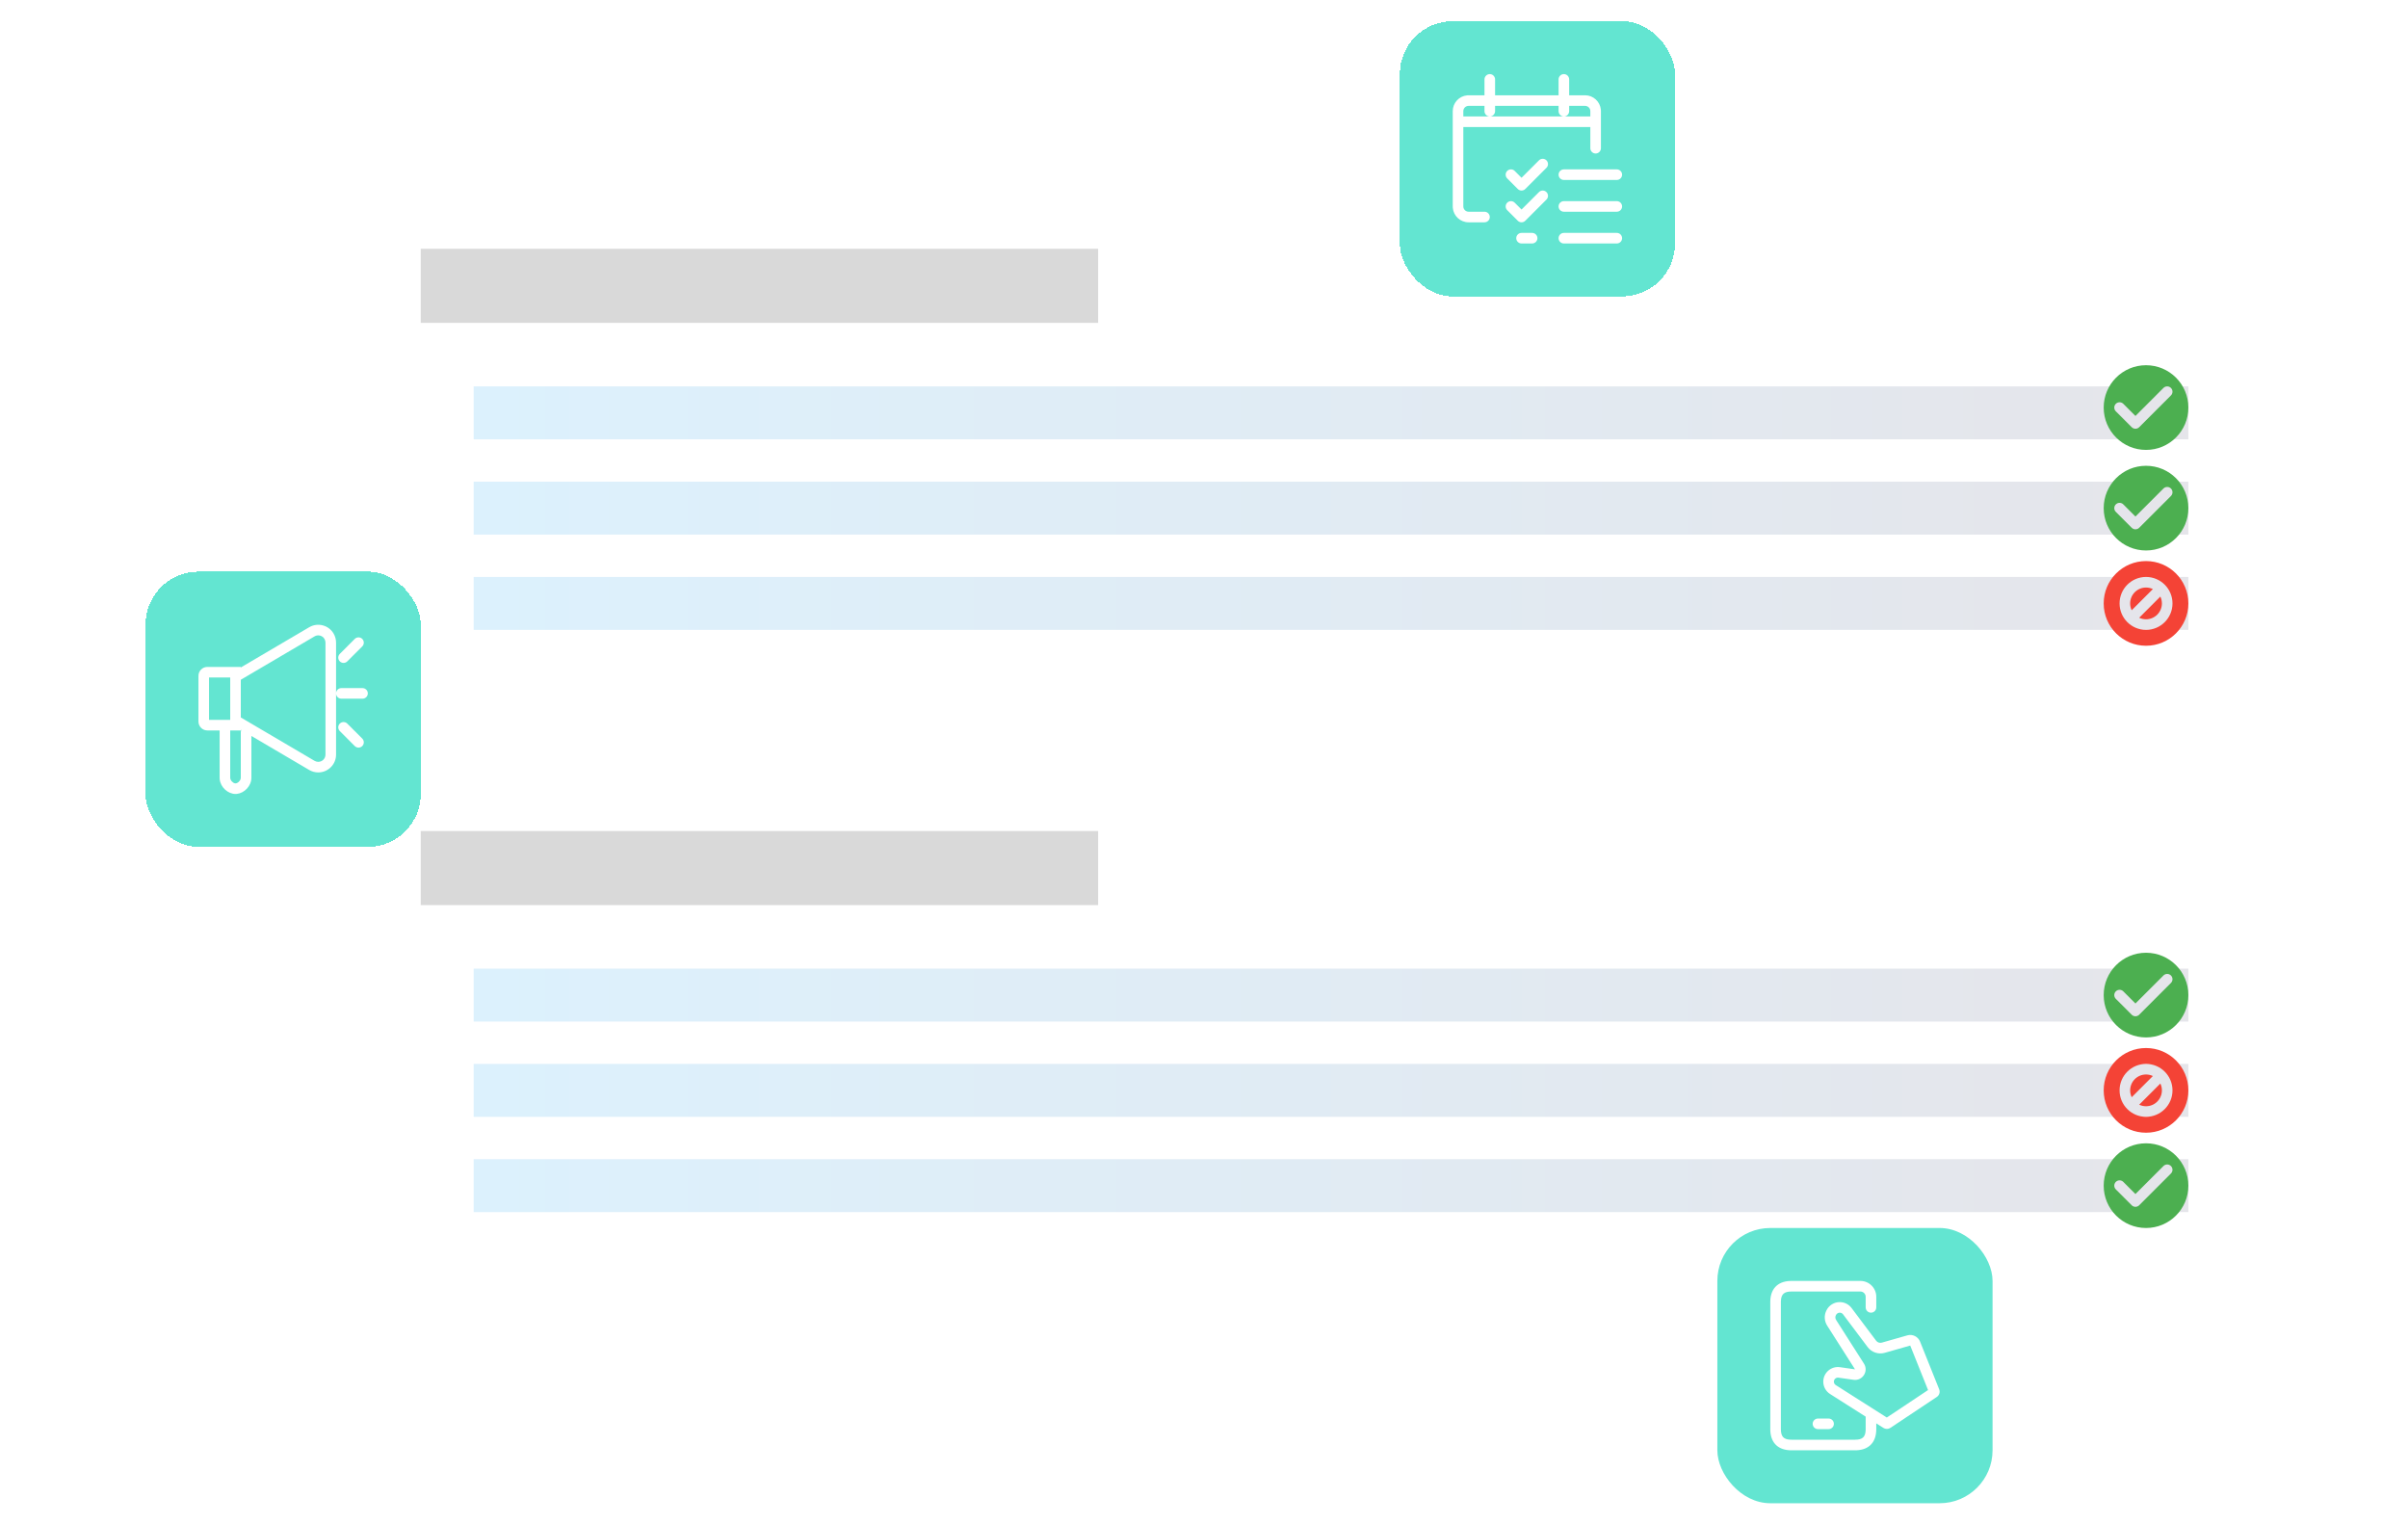 <svg width="455" height="288" viewBox="0 0 455 288" fill="none" xmlns="http://www.w3.org/2000/svg">
<g filter="url(#filter0_d_1482_1969)">
<rect x="65.5" y="143" width="362" height="100" rx="10" fill="white"/>
</g>
<rect x="79.5" y="157" width="128" height="14" fill="#D9D9D9"/>
<rect x="89.5" y="183" width="324" height="10" fill="url(#paint0_linear_1482_1969)"/>
<rect x="89.5" y="201" width="324" height="10" fill="url(#paint1_linear_1482_1969)"/>
<rect x="89.5" y="219" width="324" height="10" fill="url(#paint2_linear_1482_1969)"/>
<path fill-rule="evenodd" clip-rule="evenodd" d="M405.5 196C409.918 196 413.5 192.418 413.5 188C413.5 183.582 409.918 180 405.5 180C401.082 180 397.5 183.582 397.5 188C397.5 192.418 401.082 196 405.5 196ZM399.793 188.707L402.793 191.707C403.183 192.098 403.817 192.098 404.207 191.707L410.207 185.707C410.598 185.317 410.598 184.683 410.207 184.293C409.817 183.902 409.183 183.902 408.793 184.293L403.5 189.586L401.207 187.293C400.817 186.902 400.183 186.902 399.793 187.293C399.402 187.683 399.402 188.317 399.793 188.707Z" fill="#4CAF50"/>
<path fill-rule="evenodd" clip-rule="evenodd" d="M405.5 232C409.918 232 413.5 228.418 413.5 224C413.5 219.582 409.918 216 405.5 216C401.082 216 397.5 219.582 397.5 224C397.5 228.418 401.082 232 405.5 232ZM399.793 224.707L402.793 227.707C403.183 228.098 403.817 228.098 404.207 227.707L410.207 221.707C410.598 221.317 410.598 220.683 410.207 220.293C409.817 219.902 409.183 219.902 408.793 220.293L403.5 225.586L401.207 223.293C400.817 222.902 400.183 222.902 399.793 223.293C399.402 223.683 399.402 224.317 399.793 224.707Z" fill="#4CAF50"/>
<path fill-rule="evenodd" clip-rule="evenodd" d="M404.207 208.707L408.207 204.707C408.395 205.098 408.5 205.537 408.5 206C408.5 207.657 407.157 209 405.5 209C405.037 209 404.599 208.895 404.207 208.707ZM402.792 207.293C402.605 206.902 402.5 206.463 402.5 206C402.5 204.343 403.843 203 405.5 203C405.963 203 406.402 203.105 406.793 203.292L402.792 207.293ZM405.5 214C401.082 214 397.5 210.418 397.5 206C397.5 201.582 401.082 198 405.5 198C409.918 198 413.5 201.582 413.5 206C413.5 210.418 409.918 214 405.5 214ZM405.5 211C408.261 211 410.5 208.761 410.5 206C410.5 203.239 408.261 201 405.5 201C402.739 201 400.5 203.239 400.5 206C400.5 208.761 402.739 211 405.5 211Z" fill="#F44336"/>
<g filter="url(#filter1_d_1482_1969)">
<rect x="65.5" y="33" width="362" height="100" rx="10" fill="white"/>
</g>
<rect x="79.5" y="47" width="128" height="14" fill="#D9D9D9"/>
<rect x="89.5" y="73" width="324" height="10" fill="url(#paint3_linear_1482_1969)"/>
<rect x="89.5" y="91" width="324" height="10" fill="url(#paint4_linear_1482_1969)"/>
<rect x="89.5" y="109" width="324" height="10" fill="url(#paint5_linear_1482_1969)"/>
<path fill-rule="evenodd" clip-rule="evenodd" d="M405.5 85C409.918 85 413.5 81.418 413.5 77C413.5 72.582 409.918 69 405.5 69C401.082 69 397.5 72.582 397.5 77C397.5 81.418 401.082 85 405.5 85ZM399.793 77.707L402.793 80.707C403.183 81.098 403.817 81.098 404.207 80.707L410.207 74.707C410.598 74.317 410.598 73.683 410.207 73.293C409.817 72.902 409.183 72.902 408.793 73.293L403.5 78.586L401.207 76.293C400.817 75.902 400.183 75.902 399.793 76.293C399.402 76.683 399.402 77.317 399.793 77.707Z" fill="#4CAF50"/>
<path fill-rule="evenodd" clip-rule="evenodd" d="M405.5 104C409.918 104 413.5 100.418 413.5 96C413.5 91.582 409.918 88 405.5 88C401.082 88 397.5 91.582 397.5 96C397.5 100.418 401.082 104 405.5 104ZM399.793 96.707L402.793 99.707C403.183 100.098 403.817 100.098 404.207 99.707L410.207 93.707C410.598 93.317 410.598 92.683 410.207 92.293C409.817 91.902 409.183 91.902 408.793 92.293L403.5 97.586L401.207 95.293C400.817 94.902 400.183 94.902 399.793 95.293C399.402 95.683 399.402 96.317 399.793 96.707Z" fill="#4CAF50"/>
<path fill-rule="evenodd" clip-rule="evenodd" d="M404.207 116.707L408.207 112.707C408.395 113.098 408.5 113.537 408.5 114C408.5 115.657 407.157 117 405.5 117C405.037 117 404.599 116.895 404.207 116.707ZM402.792 115.293C402.605 114.902 402.5 114.463 402.5 114C402.5 112.343 403.843 111 405.5 111C405.963 111 406.402 111.105 406.793 111.292L402.792 115.293ZM405.5 122C401.082 122 397.5 118.418 397.5 114C397.5 109.582 401.082 106 405.5 106C409.918 106 413.5 109.582 413.5 114C413.5 118.418 409.918 122 405.5 122ZM405.5 119C408.261 119 410.5 116.761 410.5 114C410.5 111.239 408.261 109 405.5 109C402.739 109 400.5 111.239 400.5 114C400.5 116.761 402.739 119 405.5 119Z" fill="#F44336"/>
<g filter="url(#filter2_d_1482_1969)">
<rect x="27.5" y="106" width="52" height="52" rx="10" fill="#63E5D1" shape-rendering="crispEdges"/>
<path fill-rule="evenodd" clip-rule="evenodd" d="M63.035 117.697C63.34 118.215 63.5 118.805 63.5 119.405V129V140.563C63.5 142.423 61.992 143.931 60.132 143.931C59.531 143.931 58.941 143.771 58.424 143.466L47.5 137.042V144.938C47.5 146.508 46.162 147.844 44.75 147.988L44.5 148C43.083 148 41.667 146.752 41.514 145.212L41.5 144.938V136L39.184 136C38.254 136 37.5 135.246 37.5 134.316V125.685C37.5 124.754 38.254 124 39.184 124H45.5V124.102L58.424 116.502C60.028 115.559 62.092 116.094 63.035 117.697ZM63.5 129C63.5 128.448 63.948 128 64.5 128H68.5C69.052 128 69.5 128.448 69.5 129C69.5 129.553 69.052 130 68.5 130H64.5C63.948 130 63.5 129.553 63.5 129ZM45.5 135.864V136L43.5 136V144.938C43.5 145.392 43.94 145.878 44.349 145.981L44.5 146C44.894 146 45.378 145.564 45.48 145.109L45.5 144.938V136.438L45.517 136.176L45.572 135.906L45.5 135.864ZM45.5 126.423L59.438 118.226C60.089 117.842 60.928 118.06 61.311 118.711C61.435 118.922 61.5 119.161 61.5 119.405V140.563C61.5 141.319 60.887 141.931 60.132 141.931C59.888 141.931 59.648 141.866 59.438 141.742L45.5 133.545V126.423ZM43.5 126H39.5V134H43.5V126Z" fill="white"/>
<path d="M64.207 134.707C64.598 134.317 65.231 134.317 65.621 134.707L68.45 137.536C68.84 137.926 68.84 138.56 68.45 138.95C68.059 139.341 67.426 139.341 67.035 138.95L64.207 136.122C63.817 135.731 63.817 135.098 64.207 134.707Z" fill="white"/>
<path d="M64.207 121.536C63.817 121.926 63.817 122.56 64.207 122.95C64.598 123.341 65.231 123.341 65.621 122.95L68.45 120.122C68.84 119.731 68.84 119.098 68.45 118.707C68.059 118.317 67.426 118.317 67.035 118.707L64.207 121.536Z" fill="white"/>
</g>
<g filter="url(#filter3_d_1482_1969)">
<rect x="264.5" y="2" width="52" height="52" rx="10" fill="#63E5D1" shape-rendering="crispEdges"/>
<g clip-path="url(#clip0_1482_1969)">
<path fill-rule="evenodd" clip-rule="evenodd" d="M280.5 13C280.5 12.448 280.948 12 281.5 12C282.052 12 282.5 12.448 282.5 13V16H294.5V13C294.5 12.448 294.948 12 295.5 12C296.052 12 296.5 12.448 296.5 13V16H299.5C301.059 16 302.341 17.19 302.486 18.711L302.5 19V26C302.5 26.552 302.052 27 301.5 27C301.009 27 300.601 26.646 300.516 26.18L300.5 26V22H276.5V37C276.5 37.491 276.854 37.899 277.32 37.984L277.5 38H280.5C281.052 38 281.5 38.448 281.5 39C281.5 39.491 281.146 39.899 280.68 39.984L280.5 40H277.5C275.941 40 274.659 38.81 274.514 37.289L274.5 37V19C274.5 17.441 275.69 16.159 277.211 16.014L277.5 16H280.5V13ZM294.5 18H282.5V19C282.5 19.552 282.052 20 281.5 20C280.948 20 280.5 19.552 280.5 19V18H277.5C277.009 18 276.601 18.354 276.516 18.82L276.5 19V20H281.5H295.5H300.5V19C300.5 18.509 300.146 18.101 299.68 18.016L299.5 18H296.5V19C296.5 19.552 296.052 20 295.5 20C294.948 20 294.5 19.552 294.5 19V18Z" fill="white"/>
<path d="M294.5 31C294.5 30.448 294.948 30 295.5 30H305.5C306.052 30 306.5 30.448 306.5 31C306.5 31.552 306.052 32 305.5 32H295.5C294.948 32 294.5 31.552 294.5 31Z" fill="white"/>
<path d="M295.5 36C294.948 36 294.5 36.448 294.5 37C294.5 37.552 294.948 38 295.5 38H305.5C306.052 38 306.5 37.552 306.5 37C306.5 36.448 306.052 36 305.5 36H295.5Z" fill="white"/>
<path d="M294.5 43C294.5 42.448 294.948 42 295.5 42H305.5C306.052 42 306.5 42.448 306.5 43C306.5 43.552 306.052 44 305.5 44H295.5C294.948 44 294.5 43.552 294.5 43Z" fill="white"/>
<path d="M287.5 42C286.948 42 286.5 42.448 286.5 43C286.5 43.552 286.948 44 287.5 44H289.5C290.052 44 290.5 43.552 290.5 43C290.5 42.448 290.052 42 289.5 42H287.5Z" fill="white"/>
<path d="M292.207 28.293C292.598 28.683 292.598 29.317 292.207 29.707L288.207 33.707C287.817 34.098 287.183 34.098 286.793 33.707L284.793 31.707C284.402 31.317 284.402 30.683 284.793 30.293C285.183 29.902 285.817 29.902 286.207 30.293L287.5 31.586L290.793 28.293C291.183 27.902 291.817 27.902 292.207 28.293Z" fill="white"/>
<path d="M292.207 35.707C292.598 35.317 292.598 34.683 292.207 34.293C291.817 33.902 291.183 33.902 290.793 34.293L287.5 37.586L286.207 36.293C285.817 35.902 285.183 35.902 284.793 36.293C284.402 36.683 284.402 37.317 284.793 37.707L286.793 39.707C287.183 40.098 287.817 40.098 288.207 39.707L292.207 35.707Z" fill="white"/>
</g>
</g>
<g filter="url(#filter4_d_1482_1969)">
<rect x="324.5" y="230" width="52" height="52" rx="10" fill="#63E5D1"/>
<path fill-rule="evenodd" clip-rule="evenodd" d="M352.526 243C352.526 242.448 352.077 242 351.524 242H338.506C337.153 242 336.581 242.481 336.51 243.722L336.503 244V268C336.503 269.351 336.985 269.922 338.228 269.993L338.506 270H350.523C351.876 270 352.448 269.519 352.518 268.278L352.526 268V265.64L345.796 261.363C344.998 260.856 344.514 259.977 344.514 259.032C344.514 257.351 346.006 256.06 347.672 256.297L350.512 256.703L345.246 248.439C344.7 247.583 344.645 246.504 345.099 245.597L345.126 245.542C345.599 244.597 346.567 244 347.624 244C348.503 244 349.331 244.413 349.859 245.116L354.503 251.299C354.752 251.63 355.18 251.774 355.579 251.66L360.394 250.286C361.382 250.005 362.423 250.515 362.804 251.467L366.414 260.478C366.625 261.005 366.438 261.607 365.965 261.922L357.196 267.76C356.8 268.023 356.285 268.029 355.884 267.774L354.529 266.913V268C354.529 270.436 353.208 271.866 350.865 271.991L350.523 272H338.506C336.066 272 334.634 270.681 334.509 268.341L334.5 268V244C334.5 241.564 335.821 240.134 338.164 240.009L338.506 240H351.524C353.184 240 354.529 241.343 354.529 243V245C354.529 245.552 354.08 246 353.527 246C352.974 246 352.526 245.552 352.526 245V243ZM356.129 253.583L360.945 252.21L364.313 260.618L356.519 265.807L346.871 259.676C346.651 259.536 346.517 259.293 346.517 259.032C346.517 258.568 346.929 258.212 347.389 258.277L350.229 258.682C351.923 258.924 353.12 257.07 352.202 255.629L346.935 247.365C346.768 247.102 346.751 246.77 346.89 246.491L346.918 246.436C347.052 246.169 347.325 246 347.624 246C347.873 246 348.107 246.117 348.256 246.316L352.9 252.499C353.648 253.494 354.932 253.925 356.129 253.583Z" fill="white"/>
<path d="M343.513 266C342.96 266 342.511 266.448 342.511 267C342.511 267.552 342.96 268 343.513 268H345.516C346.069 268 346.517 267.552 346.517 267C346.517 266.448 346.069 266 345.516 266H343.513Z" fill="white"/>
</g>
<defs>
<filter id="filter0_d_1482_1969" x="61.5" y="141" width="370" height="108" filterUnits="userSpaceOnUse" color-interpolation-filters="sRGB">
<feFlood flood-opacity="0" result="BackgroundImageFix"/>
<feColorMatrix in="SourceAlpha" type="matrix" values="0 0 0 0 0 0 0 0 0 0 0 0 0 0 0 0 0 0 127 0" result="hardAlpha"/>
<feOffset dy="2"/>
<feGaussianBlur stdDeviation="2"/>
<feComposite in2="hardAlpha" operator="out"/>
<feColorMatrix type="matrix" values="0 0 0 0 0.082 0 0 0 0 0.412 0 0 0 0 0.373 0 0 0 0.1 0"/>
<feBlend mode="normal" in2="BackgroundImageFix" result="effect1_dropShadow_1482_1969"/>
<feBlend mode="normal" in="SourceGraphic" in2="effect1_dropShadow_1482_1969" result="shape"/>
</filter>
<filter id="filter1_d_1482_1969" x="61.5" y="31" width="370" height="108" filterUnits="userSpaceOnUse" color-interpolation-filters="sRGB">
<feFlood flood-opacity="0" result="BackgroundImageFix"/>
<feColorMatrix in="SourceAlpha" type="matrix" values="0 0 0 0 0 0 0 0 0 0 0 0 0 0 0 0 0 0 127 0" result="hardAlpha"/>
<feOffset dy="2"/>
<feGaussianBlur stdDeviation="2"/>
<feComposite in2="hardAlpha" operator="out"/>
<feColorMatrix type="matrix" values="0 0 0 0 0.082 0 0 0 0 0.412 0 0 0 0 0.373 0 0 0 0.1 0"/>
<feBlend mode="normal" in2="BackgroundImageFix" result="effect1_dropShadow_1482_1969"/>
<feBlend mode="normal" in="SourceGraphic" in2="effect1_dropShadow_1482_1969" result="shape"/>
</filter>
<filter id="filter2_d_1482_1969" x="23.5" y="104" width="60" height="60" filterUnits="userSpaceOnUse" color-interpolation-filters="sRGB">
<feFlood flood-opacity="0" result="BackgroundImageFix"/>
<feColorMatrix in="SourceAlpha" type="matrix" values="0 0 0 0 0 0 0 0 0 0 0 0 0 0 0 0 0 0 127 0" result="hardAlpha"/>
<feOffset dy="2"/>
<feGaussianBlur stdDeviation="2"/>
<feComposite in2="hardAlpha" operator="out"/>
<feColorMatrix type="matrix" values="0 0 0 0 0.082 0 0 0 0 0.412 0 0 0 0 0.373 0 0 0 0.1 0"/>
<feBlend mode="normal" in2="BackgroundImageFix" result="effect1_dropShadow_1482_1969"/>
<feBlend mode="normal" in="SourceGraphic" in2="effect1_dropShadow_1482_1969" result="shape"/>
</filter>
<filter id="filter3_d_1482_1969" x="260.5" y="0" width="60" height="60" filterUnits="userSpaceOnUse" color-interpolation-filters="sRGB">
<feFlood flood-opacity="0" result="BackgroundImageFix"/>
<feColorMatrix in="SourceAlpha" type="matrix" values="0 0 0 0 0 0 0 0 0 0 0 0 0 0 0 0 0 0 127 0" result="hardAlpha"/>
<feOffset dy="2"/>
<feGaussianBlur stdDeviation="2"/>
<feComposite in2="hardAlpha" operator="out"/>
<feColorMatrix type="matrix" values="0 0 0 0 0.082 0 0 0 0 0.412 0 0 0 0 0.373 0 0 0 0.1 0"/>
<feBlend mode="normal" in2="BackgroundImageFix" result="effect1_dropShadow_1482_1969"/>
<feBlend mode="normal" in="SourceGraphic" in2="effect1_dropShadow_1482_1969" result="shape"/>
</filter>
<filter id="filter4_d_1482_1969" x="320.5" y="228" width="60" height="60" filterUnits="userSpaceOnUse" color-interpolation-filters="sRGB">
<feFlood flood-opacity="0" result="BackgroundImageFix"/>
<feColorMatrix in="SourceAlpha" type="matrix" values="0 0 0 0 0 0 0 0 0 0 0 0 0 0 0 0 0 0 127 0" result="hardAlpha"/>
<feOffset dy="2"/>
<feGaussianBlur stdDeviation="2"/>
<feComposite in2="hardAlpha" operator="out"/>
<feColorMatrix type="matrix" values="0 0 0 0 0.082 0 0 0 0 0.412 0 0 0 0 0.373 0 0 0 0.1 0"/>
<feBlend mode="normal" in2="BackgroundImageFix" result="effect1_dropShadow_1482_1969"/>
<feBlend mode="normal" in="SourceGraphic" in2="effect1_dropShadow_1482_1969" result="shape"/>
</filter>
<linearGradient id="paint0_linear_1482_1969" x1="89.5" y1="188" x2="413.5" y2="188" gradientUnits="userSpaceOnUse">
<stop stop-color="#DCF1FD"/>
<stop offset="1" stop-color="#E5E5EA"/>
</linearGradient>
<linearGradient id="paint1_linear_1482_1969" x1="89.5" y1="206" x2="413.5" y2="206" gradientUnits="userSpaceOnUse">
<stop stop-color="#DCF1FD"/>
<stop offset="1" stop-color="#E5E5EA"/>
</linearGradient>
<linearGradient id="paint2_linear_1482_1969" x1="89.5" y1="224" x2="413.5" y2="224" gradientUnits="userSpaceOnUse">
<stop stop-color="#DCF1FD"/>
<stop offset="1" stop-color="#E5E5EA"/>
</linearGradient>
<linearGradient id="paint3_linear_1482_1969" x1="89.5" y1="78" x2="413.5" y2="78" gradientUnits="userSpaceOnUse">
<stop stop-color="#DCF1FD"/>
<stop offset="1" stop-color="#E5E5EA"/>
</linearGradient>
<linearGradient id="paint4_linear_1482_1969" x1="89.5" y1="96" x2="413.5" y2="96" gradientUnits="userSpaceOnUse">
<stop stop-color="#DCF1FD"/>
<stop offset="1" stop-color="#E5E5EA"/>
</linearGradient>
<linearGradient id="paint5_linear_1482_1969" x1="89.5" y1="114" x2="413.5" y2="114" gradientUnits="userSpaceOnUse">
<stop stop-color="#DCF1FD"/>
<stop offset="1" stop-color="#E5E5EA"/>
</linearGradient>
<clipPath id="clip0_1482_1969">
<rect width="32" height="32" fill="white" transform="translate(274.5 12)"/>
</clipPath>
</defs>
</svg>
